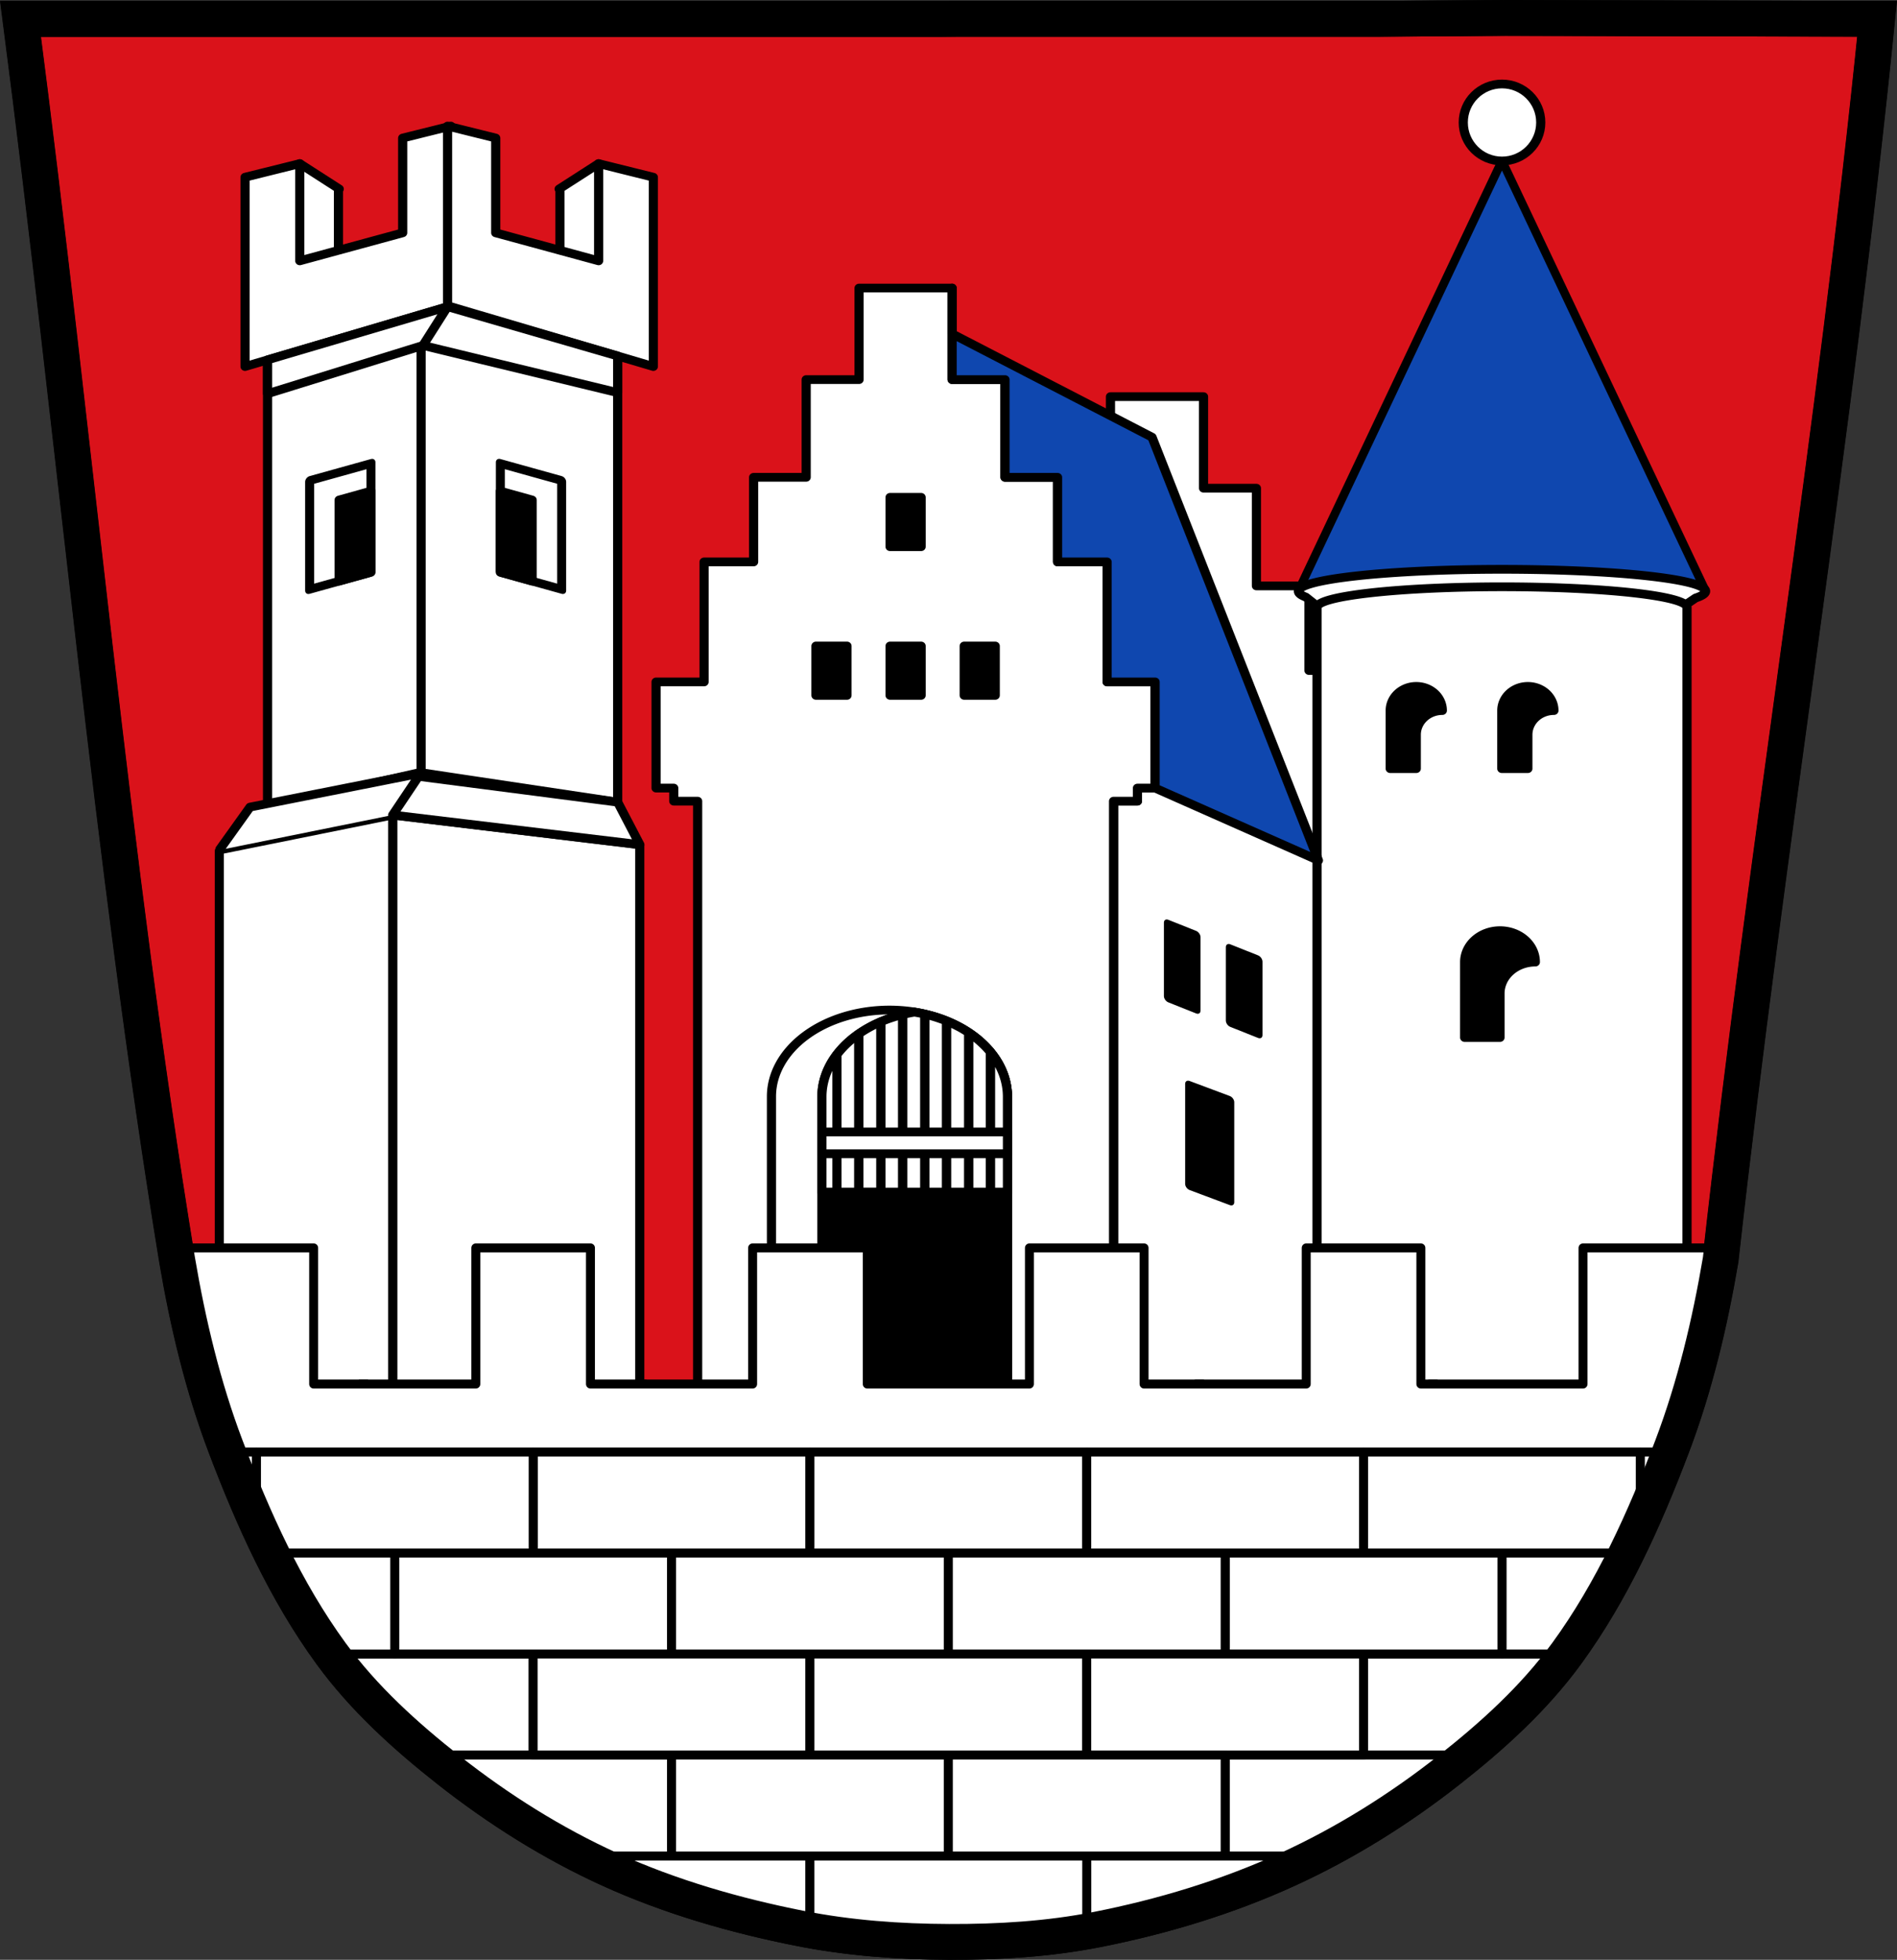 <?xml version="1.0" encoding="UTF-8" standalone="no"?><svg xmlns="http://www.w3.org/2000/svg" width="1059.72" viewBox="0 0 1059.723 1094.37"><rect x="0" y="0" width="1059.723" height="1094.37" fill="#333333" stroke="none"/><g transform="translate(146.93 16.191)" stroke="#000"><path d="m692.84-6.167l-70.798.491h-235.05l-7.958.045h-235.05-279.53c30.734 236.42 50.761 469.07 87.45 692.97 6.02 35.445 14.418 70.74 27.14 104.27 15.355 40.482 33.473 80.72 58.839 115.51 18.288 25.08 41.648 46.19 65.884 65.25 27.747 21.815 57.962 40.833 89.93 55.35 33.818 15.352 69.917 25.721 106.24 32.914 27.334 5.413 55.35 7.44 83.19 7.537 27.662.096 55.55-1.559 82.71-6.913 36.46-7.186 72.54-18.08 106.46-33.583 31.934-14.599 62.23-33.531 89.98-55.35 24.24-19.05 47.595-40.17 65.884-65.25 25.365-34.786 43.484-75.03 58.839-115.51 12.718-33.53 21.12-68.871 27.14-104.32 26.24-235.09 64-459.85 87.45-692.93l-208.73-.491z" fill="#da121a" stroke-width="20"/><g transform="matrix(1.048 0 0 1 1.183 0)"><g stroke-linejoin="round"><g stroke-linecap="round"><path d="m450.6 205.3v51.12h-28.19v41.16h26.41v67.01h25.586v59.28h-9.43v7.305h-12.732v365.14h-87.69v60.65h221.7v-365.14h12.732v-7.305h9.43v-59.28h-25.586v-67.01h-26.41v-47.25h-28.02v-54.56h-28.19v-51.12h-49.598z" fill="#fff" stroke-width="4.883"/><path transform="matrix(0-4.056 3.173 0 367.79-2314.19)" d="m-588.69 91.87l-59.23 34.2v-68.4z" fill="#0f47af" stroke-width="1.361"/><g stroke-width="4.883"><g fill="#fff"><path d="m659.309 301.717a108.516 12.256 0 0 0 -108.516 12.256 108.516 12.256 0 0 0 3.963 3.279l35.925 29.736 132.97-1.719 38.86-27.529a108.516 12.256 0 0 0 5.318 -3.768 108.516 12.256 0 0 0 -108.516 -12.256z"/><path d="m659.309 311.475a98.614 11.458 0 0 0 -98.613 11.457v467.38h197.23v-467.38A98.614 11.458 0 0 0 659.309 311.475"/></g><path d="m613.608 367.1a13.889 13.494 0 0 0 -13.89 13.494v32.428h13.89v-18.934A13.889 13.494 0 0 1 627.498 380.594 13.889 13.494 0 0 0 613.608 367.1m59.481 0a13.889 13.494 0 0 0 -13.89 13.494v32.428h13.89v-18.934a13.889 13.494 0 0 1 13.89 -13.494 13.889 13.494 0 0 0 -13.89 -13.494z"/><path d="m658.238 503.506a18.841 17.534 0 0 0 -18.841 17.534v42.13h18.841v-24.601A18.841 17.534 0 0 1 677.078 521.039 18.841 17.534 0 0 0 658.238 503.506"/><g fill="#fff"><ellipse ry="21.5" rx="20.651" cy="52.2" cx="659.31"/><path d="m316.59 144.66v51.12h-28.19v54.56h-28.02v47.25h-26.41v67.01h-25.586v59.28h9.43v7.305h12.73v365.14h221.7v-365.14h12.732v-7.305h9.43v-59.28h-25.586v-67.01h-26.41v-47.25h-28.02v-54.56h-28.19v-51.12h-49.598z"/></g><path d="m333.12 261.52v27.568h16.548v-27.568h-16.548zm-39.511 83.02v27.568h16.548v-27.568h-16.548zm39.51 0v27.568h16.55v-27.568h-16.55zm39.511 0v27.568h16.548v-27.568h-16.548z"/><path d="m332.789 547.824a62.898 48.276 0 0 0 -62.897 48.275v193.11h125.79v-193.11a62.898 48.276 0 0 0 -62.897 -48.275z" fill="#fff"/><path d="m346.157 548.988a62.898 48.276 0 0 0 -49.371 47.111v193.11h98.9v-193.11a62.898 48.276 0 0 0 -49.529 -47.111z"/><path d="m366.19 144.66v51.12h28.19v54.56h28.02v47.25h26.41v67.01h25.586v59.28l87.06 40.4-88.69-236.33-106.58-57.741z" fill="#0f47af" fill-rule="evenodd"/></g><path transform="matrix(.931.365 0 1 0 0)" stroke-width="5.061" d="m529.29 396.77h23.05v55.846h-23.05z"/><g stroke-width="5.083" transform="matrix(.923.385 0 1 0 0)"><path d="m521.59 299.16h16.07v41.02h-16.07z"/><path d="m557.37 299.07h16.07v41.02h-16.07z"/></g></g><g fill="#fff"><g stroke-width="4.883"><g fill-rule="evenodd"><path d="m177.76 75.17l-21.04 14.176h.413v55.42l33.834-1.289c0 0 5.364-27.493 5.364-30.93 0-3.437-18.567-37.37-18.567-37.37z"/><path d="m18.464 75.17l21.04 14.176h-.413v55.42l-33.834-1.289c0 0-5.364-27.493-5.364-30.93 0-3.437 18.567-37.37 18.567-37.37z"/></g><g stroke-linecap="square"><path d="m97.24 155.05l-14.11 6.15v254.07l104.8 16.467v-249.16l-88.94-27.529z"/><path d="m83.13 161.21l-81.85 23.549v249.75l81.85-19.48z"/></g></g><g stroke-linecap="square"><path transform="matrix(.992.125 0 1 0 0)" stroke-width="4.902" d="m68.52 430.38h132.79v327.34h-132.79z"/><path transform="matrix(.978-.207 0 1 0 0)" stroke-width="4.937" d="m-24.978 453.32h94.48v327.34h-94.48z"/></g><path d="m-24.435 458.5l16.384-24 85.42-17.759 110.56 15 11.812 23.718-131.75-16.542" fill-rule="evenodd" stroke-width="4.883"/></g></g><g fill="#fff"><g fill-rule="evenodd" stroke-width="4.883"><path d="m67.989 438.92l15.14-23.644" stroke-linecap="round"/><g stroke-linejoin="round"><path d="m98.99 54.21l-25.674 6.684v52.932l-54.851 15.641v-54.29l-29.17 7.594v105.71l107.95-33.412h1.75v-100.85z"/><path d="m97.24 54.21l25.674 6.684v52.932l54.851 15.641v-54.29l29.17 7.594v105.71l-107.95-33.412h-1.75v-100.85z"/><path d="m1.287 203.66l82.83-26.958 103.81 26.35v-20.464l-90.69-27.529-95.95 29.699z" stroke-linecap="round"/></g><path d="m84.12 176.7l13.12-21.643" stroke-linecap="round"/></g><path transform="matrix(.96-.28 0 1 0 0)" stroke-linejoin="round" stroke-linecap="round" stroke-width="4.984" d="m24.705 259.08h34.04v60.752h-34.04z"/></g><g stroke-linejoin="round" stroke-linecap="round"><path d="m56.39 258.07l-16.951 4.947v45.31l16.951-4.945v-45.31z" stroke-width="4.883"/><path transform="matrix(-.96-.28 0 1 0 0)" fill="#fff" stroke-width="4.984" d="m-164.65 206.05h34.04v60.752h-34.04z"/><path d="m125.38 258.07l16.951 4.947v45.31l-16.951-4.945v-45.31z" stroke-width="4.883"/></g><g stroke-width="4.883"><g fill="none" fill-rule="evenodd" stroke-linecap="square"><path d="m52.42 794.64v-37.97"/><path d="m200.94 794.64v-37.97"/><path d="m349.46 794.64v-37.97"/><path d="m497.98 756.67v37.97"/><path d="m622.51 794.64v-37.97"/></g><g fill="#fff" stroke-linejoin="round" stroke-linecap="round"><path d="m351.57 550.15v99.31h11.7v-95.46a62.898 48.276 0 0 0 -.992 -.436 62.898 48.276 0 0 0 -2.855 -1.076 62.898 48.276 0 0 0 -2.908 -.996 62.898 48.276 0 0 0 -2.801 -.801 62.898 48.276 0 0 0 -2.144 -.543zm-11.702.18a62.898 48.276 0 0 0 -11.702 4.051v95.08h11.702v-99.13zm35.1 10.1v89.03h11.702v-78.08a62.898 48.276 0 0 0 -.583 -.727 62.898 48.276 0 0 0 -2.486 -2.852 62.898 48.276 0 0 0 -1.202 -1.211 62.898 48.276 0 0 0 -2.668 -2.482 62.898 48.276 0 0 0 -1.63 -1.34 62.898 48.276 0 0 0 -2.504 -1.916 62.898 48.276 0 0 0 -.628 -.422zm-58.509.715a62.898 48.276 0 0 0 -11.702 11.586v76.73h11.702v-88.31z"/><path d="m346.103 549a62.898 48.276 0 0 0 -6.234 1.326v99.13h11.702v-99.31A62.898 48.276 0 0 0 350.461 549.863 62.898 48.276 0 0 0 346.103 549m17.17 4.998v95.46h11.702v-89.03a62.898 48.276 0 0 0 -1.328 -.893 62.898 48.276 0 0 0 -2.812 -1.768 62.898 48.276 0 0 0 -2.266 -1.24 62.898 48.276 0 0 0 -2.874 -1.463 62.898 48.276 0 0 0 -2.422 -1.064zm-35.105.379a62.898 48.276 0 0 0 -11.702 6.764v88.31h11.702v-95.08zm58.51 16.998v78.08h9.01v-53.36a62.898 48.276 0 0 0 -8.327 -23.871 62.898 48.276 0 0 0 -.683 -.854zm-81.914 1.352a62.898 48.276 0 0 0 -7.977 23.373v53.36h7.977v-76.73z"/><path d="m296.79 615.9v12.184h98.9v-12.184h-98.9z"/></g></g></g><g fill="#fff" stroke-linejoin="round" stroke-linecap="round" stroke-width="5"><path d="m-49.19 680.64c.362 2.231.715 4.466 1.08 6.695 6.02 35.445 14.419 70.74 27.14 104.27.384 1.012.778 2.023 1.166 3.035h805.61c.393-1.027.794-2.053 1.184-3.08 12.718-33.53 21.12-68.872 27.13-104.32.246-2.205.5-4.403.748-6.605h-77.47v76.03h-90.59v-76.03h-64.04v76.03h-90.59v-76.03h-64.04v76.03h-90.59v-76.03h-64.04v76.03h-90.59v-76.03h-64.04v76.03h-90.59v-76.03h-77.47z"/><path d="m150.9 794.64h154.63v56.39h-154.63z"/><path d="m-3.734 794.64h154.63v56.39h-154.63z"/><path d="m305.53 794.64h154.63v56.39h-154.63z"/><path d="m614.79 794.64h154.63v56.39h-154.63z"/><path d="m460.16 794.64h154.63v56.39h-154.63z"/><path d="m-19.645 794.64c4.958 12.948 10.216 25.855 15.91 38.557v-38.557h-15.91zm789.07 0v39.986c5.943-13.162 11.408-26.552 16.553-39.986h-16.553zm-731.16 112.79c15.56 21.264 34.763 39.67 55.04 56.39h57.59v-56.39h-112.63zm576.53 0v56.39h58.2c20.284-16.725 39.496-35.13 55.06-56.39h-113.26zm-436.51 112.79c5.142 2.613 10.329 5.123 15.568 7.502 33.818 15.352 69.917 25.721 106.24 32.914 1.809.358 3.621.698 5.436 1.027v-41.44h-127.24zm281.88 0v42.12c1.948-.346 3.894-.703 5.836-1.086 36.46-7.186 72.54-18.08 106.46-33.582 5.184-2.37 10.32-4.865 15.414-7.457h-127.71z"/><path d="m73.58 851.04h154.63v56.39h-154.63z"/><path d="m4.473 851.04c9.675 19.633 20.614 38.551 33.396 56.08.077.106.159.209.236.314h35.477v-56.39h-69.11zm687.63 0v56.39h35.773c.088-.121.181-.238.27-.359 12.773-17.516 23.705-36.418 33.375-56.04h-69.42zm-598.95 112.79c3.507 2.892 7.04 5.739 10.602 8.537 23.21 18.246 48.14 34.524 74.39 47.857h50.07v-56.39h-135.06zm444.32 0v56.39h50.2c26.293-13.378 51.34-29.621 74.59-47.9 3.54-2.783 7.06-5.617 10.547-8.494h-135.34zm-231.95 56.39v41.461c25.553 4.619 51.648 6.39 77.59 6.48 25.741.089 51.675-1.343 77.04-5.855v-42.09h-154.63z"/><path d="m228.21 851.04h154.63v56.39h-154.63z"/><path d="m537.48 851.04h154.63v56.39h-154.63z"/><path d="m382.84 851.04h154.63v56.39h-154.63z"/><path d="m150.9 907.43h154.63v56.39h-154.63z"/><path d="m305.53 907.43h154.63v56.39h-154.63z"/><path d="m460.16 907.43h154.63v56.39h-154.63z"/><path d="m228.21 963.83h154.63v56.39h-154.63z"/><path d="m382.84 963.83h154.63v56.39h-154.63z"/></g><path d="m693-6.155l-70.798.491h-235.05l-7.958.045h-235.05-279.53c30.734 236.42 50.761 469.07 87.44 692.97 6.02 35.445 14.418 70.74 27.14 104.27 15.355 40.482 33.473 80.72 58.839 115.51 18.288 25.08 41.648 46.19 65.884 65.25 27.747 21.815 57.962 40.833 89.93 55.35 33.818 15.352 69.917 25.721 106.24 32.914 27.334 5.413 55.35 7.44 83.19 7.537 27.662.096 55.55-1.559 82.71-6.913 36.46-7.186 72.54-18.08 106.46-33.583 31.934-14.599 62.23-33.531 89.98-55.35 24.24-19.05 47.595-40.17 65.884-65.25 25.365-34.786 43.484-75.03 58.839-115.51 12.718-33.53 21.12-68.871 27.14-104.32 26.24-235.09 64-459.85 87.45-692.93l-208.73-.491" fill="none" stroke-width="20"/></g></svg>